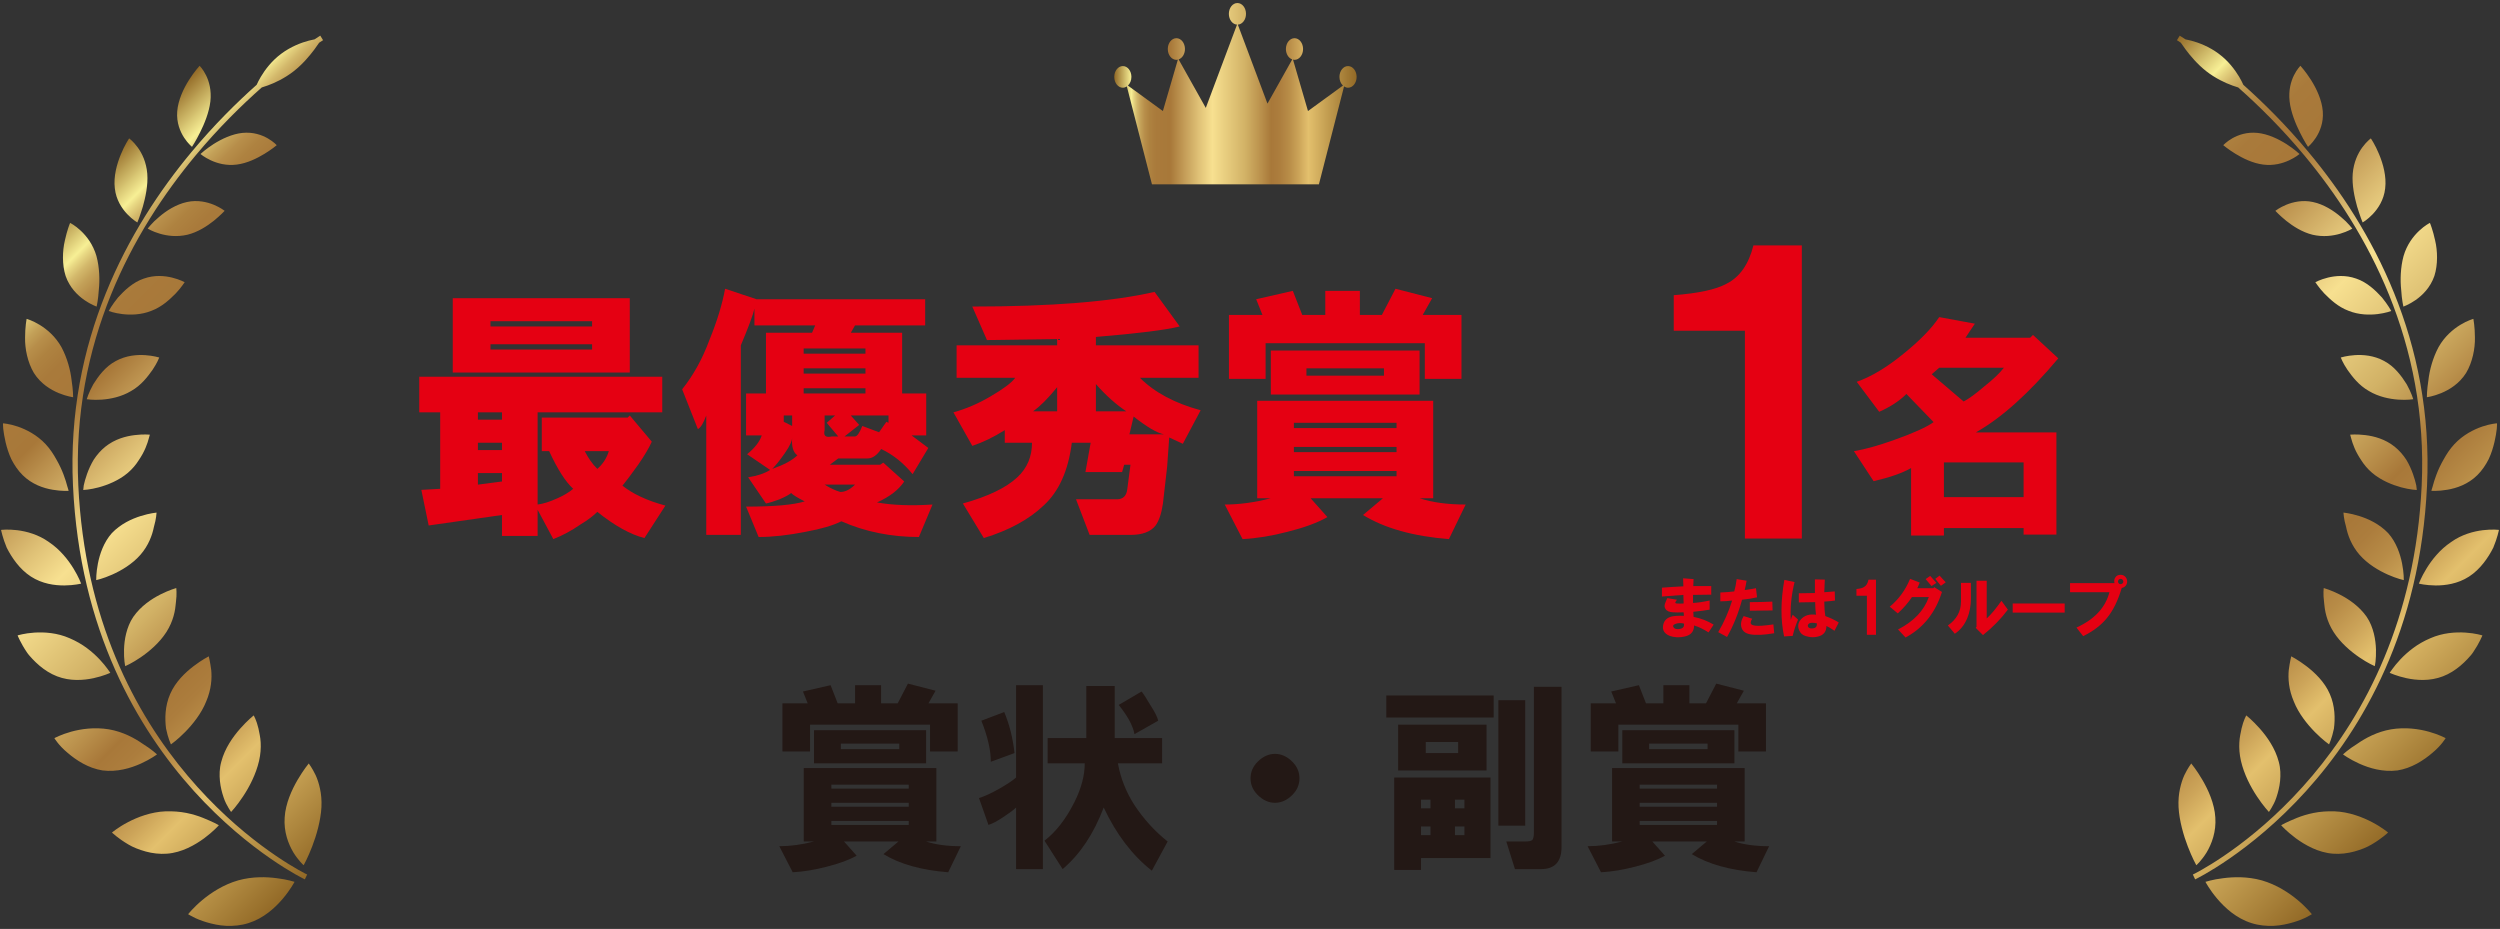 <?xml version="1.0" encoding="utf-8"?>
<!-- Generator: Adobe Illustrator 28.3.0, SVG Export Plug-In . SVG Version: 6.00 Build 0)  -->
<svg version="1.1" xmlns="http://www.w3.org/2000/svg" xmlns:xlink="http://www.w3.org/1999/xlink" x="0px" y="0px"
	 viewBox="0 0 401 149" style="enable-background:new 0 0 401 149;" xml:space="preserve">
<rect x="0" y="0" width="401" height="149" fill="#333333" stroke="none"/>
<style type="text/css">
	.st0{fill:url(#SVGID_1_);}
	.st1{fill:url(#SVGID_00000170258413665298411920000012537929858493690006_);}
	.st2{fill:url(#SVGID_00000174584425089523939380000008786681077199220368_);}
	.st3{fill:#E50012;}
	.st4{fill:#231815;}
</style>
<linearGradient id="SVGID_1_" gradientUnits="userSpaceOnUse" x1="3.584" y1="38.987" x2="77.271" y2="112.674">
	<stop  offset="0" style="stop-color:#926926"/>
	<stop  offset="0.071" style="stop-color:#F7EF95"/>
	<stop  offset="0.081" style="stop-color:#E6D581"/>
	<stop  offset="0.094" style="stop-color:#D3B86B"/>
	<stop  offset="0.109" style="stop-color:#C3A158"/>
	<stop  offset="0.126" style="stop-color:#B78E4A"/>
	<stop  offset="0.146" style="stop-color:#AE8240"/>
	<stop  offset="0.173" style="stop-color:#A97A3B"/>
	<stop  offset="0.231" style="stop-color:#A87839"/>
	<stop  offset="0.35" style="stop-color:#E0C277"/>
	<stop  offset="0.405" style="stop-color:#F7E090"/>
	<stop  offset="0.54" style="stop-color:#D2B266"/>
	<stop  offset="0.602" style="stop-color:#BB924D"/>
	<stop  offset="0.648" style="stop-color:#A87839"/>
	<stop  offset="0.68" style="stop-color:#AC7D3D"/>
	<stop  offset="0.72" style="stop-color:#B88C47"/>
	<stop  offset="0.762" style="stop-color:#CCA459"/>
	<stop  offset="0.801" style="stop-color:#E3C06D"/>
	<stop  offset="1" style="stop-color:#926926"/>
</linearGradient>
<path class="st0" d="M46.47,141.236c0.493,0.134,0.775,0.209,0.775,0.209s-0.641,1.237-1.882,2.707
	c-1.245,1.462-3.061,3.146-5.509,3.914c-1.19,0.376-2.411,0.487-3.575,0.438c-1.149-0.057-2.195-0.294-3.113-0.563
	c-0.915-0.27-1.678-0.586-2.182-0.855c-0.516-0.261-0.808-0.446-0.808-0.446s0.829-1.065,2.254-2.254
	c1.427-1.195,3.422-2.496,5.784-3.177c2.328-0.644,4.57-0.564,6.232-0.339C45.287,140.973,45.986,141.112,46.47,141.236z
	 M50.627,124.332c-0.551-1.155-1.105-1.869-1.105-1.869s-0.86,1.039-1.79,2.631c-0.925,1.592-1.933,3.771-2.071,6.028
	c-0.162,2.297,0.586,4.238,1.391,5.598c0.406,0.665,0.825,1.179,1.136,1.536c0.312,0.359,0.523,0.526,0.523,0.526
	s0.679-1.218,1.357-2.994c0.687-1.772,1.37-4.134,1.492-6.318c0.054-1.125-0.046-2.107-0.228-2.944
	C51.153,125.673,50.898,124.918,50.627,124.332z M35.105,132.373c0,0-0.247-0.154-0.692-0.375c-0.443-0.222-1.099-0.496-1.848-0.812
	c-0.762-0.304-1.674-0.598-2.693-0.796c-1.011-0.207-2.172-0.283-3.313-0.255c-2.319,0.092-4.481,0.919-6.052,1.747
	c-1.572,0.824-2.549,1.658-2.549,1.658s0.988,0.947,2.571,1.878c0.773,0.481,1.786,0.871,2.847,1.167
	c1.071,0.287,2.232,0.441,3.422,0.346c2.37-0.179,4.497-1.402,5.955-2.472C34.224,133.368,35.105,132.373,35.105,132.373z
	 M35.853,127.864c0.242,0.764,0.57,1.337,0.809,1.744c0.241,0.406,0.409,0.631,0.409,0.631s0.912-0.967,1.913-2.487
	c1.018-1.534,2.069-3.542,2.569-5.702c0.244-1.075,0.306-2.061,0.259-2.932c-0.038-0.879-0.227-1.606-0.359-2.28
	c-0.302-1.313-0.76-2.087-0.76-2.087s-1.005,0.801-2.166,2.115c-1.159,1.317-2.473,3.154-3.038,5.33
	c-0.304,1.105-0.3,2.109-0.212,3.077C35.373,126.231,35.598,127.115,35.853,127.864z M22.575,122.488
	c1.592-0.719,2.604-1.479,2.604-1.479s-0.83-0.805-2.245-1.674c-1.324-0.929-3.205-1.963-5.472-2.351
	c-2.289-0.374-4.44-0.065-6.053,0.381c-1.618,0.447-2.687,1.036-2.687,1.036s0.68,1.161,2.109,2.342
	c1.39,1.2,3.357,2.486,5.622,2.835C18.808,123.871,20.985,123.203,22.575,122.488z M27.421,119.399c0,0,1.038-0.726,2.254-1.963
	c1.218-1.234,2.621-2.972,3.385-4.889c0.855-1.979,0.949-3.78,0.82-5.085c-0.166-1.285-0.395-2.187-0.395-2.187
	s-1.088,0.552-2.424,1.571c-1.339,1.025-2.93,2.53-3.76,4.46c-0.855,1.938-0.873,3.999-0.664,5.566
	C26.936,118.38,27.421,119.399,27.421,119.399z M14.986,108.785c1.619-0.35,2.712-0.866,2.712-0.866s-0.173-0.235-0.451-0.63
	c-0.285-0.392-0.71-0.929-1.264-1.516c-0.554-0.588-1.241-1.226-2.049-1.823c-0.8-0.6-1.756-1.149-2.765-1.577
	c-1.969-0.873-4.055-1.008-5.649-0.903c-1.596,0.102-2.698,0.452-2.698,0.452s0.489,1.234,1.481,2.696
	c0.237,0.367,0.581,0.729,0.917,1.097c0.346,0.366,0.724,0.729,1.131,1.072c0.815,0.687,1.754,1.294,2.801,1.696
	C11.247,109.289,13.378,109.126,14.986,108.785z M20.092,106.85c0,0,1.098-0.473,2.462-1.406c1.375-0.937,3.029-2.329,4.135-4.061
	c0.553-0.867,0.916-1.734,1.148-2.547c0.115-0.407,0.199-0.8,0.257-1.172c0.066-0.376,0.07-0.717,0.124-1.06
	c0.183-1.354,0.053-2.282,0.053-2.282s-1.115,0.309-2.533,1.025c-1.419,0.72-3.142,1.853-4.358,3.598
	c-0.583,0.862-0.915,1.772-1.147,2.677c-0.224,0.902-0.317,1.787-0.339,2.565c-0.024,0.778,0.021,1.448,0.072,1.921
	C20.01,106.584,20.092,106.85,20.092,106.85z M4.955,92.477c1.815,1.178,3.834,1.441,5.395,1.43
	c1.561-0.013,2.664-0.295,2.664-0.295s-1.556-4.256-5.166-6.664c-1.684-1.213-3.594-1.719-5.094-1.904
	c-1.498-0.187-2.582-0.046-2.582-0.046s0.239,1.267,0.905,2.849C1.874,89.424,3.138,91.3,4.955,92.477z M22.516,89.001
	c1.313-1.5,1.907-3.172,2.17-4.474c0.391-1.335,0.425-2.307,0.425-2.307s-1.09,0.099-2.528,0.549
	c-1.438,0.451-3.233,1.26-4.654,2.756c-2.604,2.943-2.497,7.529-2.497,7.529s1.113-0.241,2.555-0.882
	C19.429,91.531,21.203,90.498,22.516,89.001z M0.896,70.933c0.206,0.855,0.489,1.805,0.925,2.726
	c0.468,0.919,1.062,1.81,1.813,2.552c1.501,1.485,3.331,2.095,4.83,2.346c1.478,0.253,2.548,0.168,2.548,0.168
	s-0.068-0.281-0.223-0.744c-0.123-0.466-0.311-1.119-0.596-1.863c-0.284-0.745-0.662-1.583-1.153-2.425
	c-0.459-0.841-1.011-1.687-1.715-2.441c-1.401-1.51-3.135-2.368-4.468-2.827c-1.349-0.463-2.377-0.522-2.377-0.522
	s-0.008,0.329,0.038,0.872C0.58,69.318,0.693,70.077,0.896,70.933z M13.351,78.595c0,0,1.073-0.043,2.493-0.426
	c1.398-0.382,3.218-1.093,4.671-2.331c0.726-0.619,1.292-1.311,1.729-2.001c0.469-0.688,0.838-1.371,1.094-1.98
	c0.262-0.609,0.424-1.142,0.525-1.526c0.109-0.39,0.171-0.612,0.171-0.612s-1.025-0.102-2.436,0.072
	c-1.428,0.174-3.172,0.637-4.69,1.848c-0.755,0.605-1.386,1.341-1.882,2.108c-0.464,0.768-0.81,1.565-1.068,2.284
	c-0.256,0.72-0.427,1.363-0.525,1.824C13.366,78.315,13.351,78.595,13.351,78.595z M9.432,63.057
	c1.297,0.534,2.299,0.656,2.299,0.656s0.003-1.148-0.246-2.718c-0.169-1.555-0.693-3.573-1.622-5.3
	c-0.962-1.734-2.349-2.888-3.506-3.592c-1.157-0.706-2.088-0.957-2.088-0.957s-0.245,1.285-0.247,3.016
	c-0.035,1.722,0.384,3.934,1.414,5.659C6.532,61.563,8.142,62.522,9.432,63.057z M14.965,61.638
	c-0.738,1.317-1.054,2.397-1.054,2.397s0.998,0.163,2.39,0.066c1.4-0.095,3.168-0.446,4.734-1.386
	c1.637-0.929,2.642-2.287,3.424-3.381c0.75-1.1,1.082-1.989,1.082-1.989s-0.92-0.291-2.24-0.38
	c-1.323-0.087-3.048,0.034-4.709,0.932C16.901,58.785,15.782,60.336,14.965,61.638z M13.524,48.12
	c1.081,0.753,1.977,1.055,1.977,1.055s0.256-1.114,0.35-2.689c0.17-1.542,0.116-3.592-0.38-5.418
	c-0.532-1.84-1.576-3.183-2.503-4.052c-0.913-0.866-1.722-1.262-1.722-1.262s-0.134,0.287-0.295,0.793
	c-0.166,0.505-0.375,1.215-0.551,2.044c-0.386,1.639-0.462,3.834,0.127,5.679C11.183,46.149,12.448,47.365,13.524,48.12z
	 M24.283,49.855c1.708-0.637,2.932-1.816,3.897-2.781c0.463-0.489,0.821-0.941,1.061-1.272c0.241-0.342,0.379-0.537,0.379-0.537
	s-0.792-0.434-2.006-0.736c-1.205-0.295-2.826-0.451-4.549,0.157c-1.754,0.592-3.117,1.913-4.144,3.043
	c-0.95,1.161-1.482,2.154-1.482,2.154s0.881,0.34,2.187,0.496C20.932,50.538,22.648,50.515,24.283,49.855z M20.413,34.354
	c0.851,0.896,1.621,1.327,1.621,1.327s0.1-0.259,0.278-0.713c0.156-0.455,0.378-1.089,0.605-1.829
	c0.419-1.5,0.846-3.435,0.707-5.281c-0.158-1.86-0.836-3.252-1.537-4.214c-0.691-0.955-1.37-1.444-1.37-1.444
	s-0.708,1.024-1.332,2.563c-0.637,1.527-1.198,3.55-0.968,5.442C18.616,32.075,19.571,33.462,20.413,34.354z M36.033,33.817
	c0,0-0.656-0.523-1.73-0.968c-1.068-0.437-2.602-0.822-4.312-0.444c-1.727,0.366-3.337,1.411-4.473,2.393
	c-0.583,0.481-1.044,0.948-1.348,1.298c-0.309,0.363-0.483,0.569-0.483,0.569s0.748,0.466,1.926,0.813
	c1.182,0.352,2.754,0.57,4.459,0.171c1.676-0.417,3.144-1.379,4.218-2.231C35.345,34.559,36.033,33.817,36.033,33.817z
	 M30.796,23.552c0,0,0.631-0.948,1.309-2.332c0.685-1.379,1.435-3.189,1.641-4.962c0.198-1.778-0.207-3.19-0.695-4.178
	c-0.482-0.984-1.036-1.525-1.036-1.525s-0.833,0.9-1.701,2.272c-0.87,1.369-1.75,3.225-1.889,5.042
	c-0.137,1.821,0.484,3.251,1.104,4.211C30.156,23.043,30.796,23.552,30.796,23.552z M44.387,23.291c0,0-2.058-2.299-5.468-1.976
	c-1.705,0.167-3.412,1.001-4.679,1.805c-1.262,0.811-2.081,1.583-2.081,1.583s2.49,2.141,5.827,1.694
	c1.676-0.212,3.251-1.003,4.436-1.722C43.603,23.954,44.387,23.291,44.387,23.291z M48.887,140.085
	c-3.771-1.967-34.296-19.134-36.326-62.222c-1.083-22.96,8.721-40.804,18.817-52.93c3.677-4.416,7.379-8.048,10.614-10.908
	c0.278-0.083,0.584-0.181,0.933-0.308c1.203-0.436,2.732-1.161,4.177-2.284c1.44-1.128,2.541-2.455,3.321-3.491
	c0.321-0.43,0.569-0.79,0.769-1.088c0.054-0.035,0.126-0.084,0.172-0.114c0.301-0.197,0.457-0.292,0.458-0.293l-0.449-0.731
	c-0.004,0.003-0.339,0.211-0.913,0.595c-0.271,0.051-0.573,0.116-0.913,0.206c-1.246,0.33-2.899,0.961-4.426,2.098
	c-1.532,1.133-2.608,2.57-3.284,3.707c-0.302,0.505-0.514,0.938-0.668,1.282c-3.201,2.85-6.838,6.442-10.45,10.78
	c-10.182,12.226-20.11,30.283-19.013,53.52c1.093,23.205,10.384,39.005,19.401,48.981c9.018,9.978,17.756,14.149,17.79,14.166
	l0.369-0.775l0,0C49.265,140.275,49.138,140.215,48.887,140.085z"/>
<linearGradient id="SVGID_00000172435618849504048700000013644314390123754140_" gradientUnits="userSpaceOnUse" x1="320.042" y1="35.3" x2="401.103" y2="116.361">
	<stop  offset="0" style="stop-color:#926926"/>
	<stop  offset="0.071" style="stop-color:#F7EF95"/>
	<stop  offset="0.081" style="stop-color:#E6D581"/>
	<stop  offset="0.094" style="stop-color:#D3B86B"/>
	<stop  offset="0.109" style="stop-color:#C3A158"/>
	<stop  offset="0.126" style="stop-color:#B78E4A"/>
	<stop  offset="0.146" style="stop-color:#AE8240"/>
	<stop  offset="0.173" style="stop-color:#A97A3B"/>
	<stop  offset="0.231" style="stop-color:#A87839"/>
	<stop  offset="0.35" style="stop-color:#E0C277"/>
	<stop  offset="0.405" style="stop-color:#F7E090"/>
	<stop  offset="0.54" style="stop-color:#D2B266"/>
	<stop  offset="0.602" style="stop-color:#BB924D"/>
	<stop  offset="0.648" style="stop-color:#A87839"/>
	<stop  offset="0.68" style="stop-color:#AC7D3D"/>
	<stop  offset="0.72" style="stop-color:#B88C47"/>
	<stop  offset="0.762" style="stop-color:#CCA459"/>
	<stop  offset="0.801" style="stop-color:#E3C06D"/>
	<stop  offset="1" style="stop-color:#926926"/>
</linearGradient>
<path style="fill:url(#SVGID_00000172435618849504048700000013644314390123754140_);" d="M370.824,146.64
	c0,0-0.292,0.185-0.808,0.446c-0.504,0.269-1.267,0.585-2.183,0.855c-0.919,0.269-1.965,0.505-3.113,0.563
	c-1.163,0.049-2.384-0.062-3.575-0.438c-2.448-0.767-4.265-2.452-5.509-3.914c-1.241-1.469-1.882-2.707-1.882-2.707
	s0.282-0.075,0.775-0.209c0.484-0.124,1.183-0.263,2.025-0.366c1.662-0.224,3.903-0.305,6.231,0.339
	c2.362,0.681,4.357,1.982,5.784,3.177C369.995,145.575,370.824,146.64,370.824,146.64z M352.812,138.256
	c0.31-0.357,0.73-0.871,1.136-1.536c0.806-1.359,1.553-3.301,1.391-5.598c-0.139-2.257-1.146-4.436-2.071-6.028
	c-0.93-1.592-1.79-2.631-1.79-2.631s-0.554,0.714-1.105,1.869c-0.271,0.585-0.526,1.341-0.706,2.194
	c-0.182,0.836-0.282,1.819-0.228,2.944c0.122,2.184,0.805,4.546,1.492,6.318c0.678,1.776,1.357,2.994,1.357,2.994
	S352.499,138.615,352.812,138.256z M374.443,130.135c-1.141-0.029-2.302,0.047-3.313,0.255c-1.019,0.198-1.931,0.492-2.693,0.796
	c-0.75,0.316-1.405,0.591-1.849,0.812c-0.445,0.221-0.692,0.375-0.692,0.375s0.881,0.995,2.355,2.085
	c1.457,1.07,3.584,2.293,5.954,2.472c1.19,0.095,2.351-0.059,3.422-0.346c1.061-0.296,2.074-0.686,2.846-1.167
	c1.584-0.931,2.572-1.878,2.572-1.878s-0.977-0.834-2.549-1.658C378.924,131.054,376.762,130.226,374.443,130.135z M360.307,114.75
	c0,0-0.457,0.774-0.759,2.087c-0.133,0.675-0.321,1.402-0.359,2.28c-0.046,0.871,0.014,1.857,0.259,2.932
	c0.501,2.16,1.552,4.168,2.57,5.702c1,1.52,1.912,2.487,1.912,2.487s0.168-0.224,0.409-0.631c0.239-0.407,0.566-0.981,0.809-1.744
	c0.255-0.75,0.48-1.633,0.577-2.592c0.087-0.967,0.091-1.972-0.212-3.077c-0.565-2.176-1.879-4.013-3.038-5.33
	C361.312,115.551,360.307,114.75,360.307,114.75z M383.538,116.984c-2.268,0.388-4.149,1.422-5.472,2.351
	c-1.415,0.869-2.245,1.674-2.245,1.674s1.012,0.76,2.605,1.479c1.59,0.716,3.766,1.383,6.122,1.091
	c2.266-0.349,4.232-1.636,5.623-2.835c1.428-1.181,2.108-2.342,2.108-2.342s-1.07-0.589-2.687-1.036
	C387.978,116.918,385.827,116.61,383.538,116.984z M369.938,106.846c-1.336-1.019-2.424-1.571-2.424-1.571s-0.229,0.903-0.395,2.187
	c-0.129,1.306-0.034,3.106,0.82,5.085c0.764,1.917,2.166,3.654,3.384,4.889c1.217,1.237,2.255,1.963,2.255,1.963
	s0.486-1.019,0.783-2.527c0.21-1.567,0.192-3.627-0.663-5.566C372.869,109.376,371.277,107.871,369.938,106.846z M389.83,102.372
	c-1.01,0.428-1.965,0.978-2.765,1.577c-0.808,0.597-1.494,1.235-2.049,1.823c-0.554,0.587-0.979,1.124-1.264,1.516
	c-0.277,0.395-0.451,0.63-0.451,0.63s1.093,0.516,2.712,0.866c1.608,0.341,3.739,0.504,5.834-0.302
	c1.048-0.402,1.985-1.009,2.801-1.696c0.407-0.343,0.785-0.706,1.131-1.072c0.336-0.368,0.68-0.73,0.917-1.097
	c0.992-1.462,1.481-2.696,1.481-2.696s-1.102-0.35-2.698-0.452C393.886,101.364,391.799,101.5,389.83,102.372z M378.446,105.444
	c1.364,0.933,2.462,1.406,2.462,1.406s0.083-0.265,0.126-0.743c0.051-0.473,0.096-1.143,0.072-1.921
	c-0.022-0.778-0.115-1.663-0.339-2.565c-0.233-0.905-0.564-1.815-1.147-2.677c-1.216-1.745-2.939-2.878-4.358-3.598
	c-1.419-0.716-2.534-1.025-2.534-1.025s-0.129,0.928,0.054,2.282c0.054,0.343,0.058,0.684,0.124,1.06
	c0.058,0.373,0.142,0.766,0.257,1.172c0.232,0.813,0.595,1.68,1.148,2.547C375.417,103.114,377.071,104.506,378.446,105.444z
	 M398.246,85.044c-1.5,0.184-3.409,0.691-5.094,1.904c-3.61,2.408-5.166,6.664-5.166,6.664s1.102,0.282,2.663,0.295
	c1.561,0.012,3.58-0.252,5.396-1.43c1.817-1.177,3.081-3.053,3.879-4.63c0.665-1.582,0.904-2.849,0.904-2.849
	S399.745,84.857,398.246,85.044z M385.568,93.053c0,0,0.108-4.586-2.496-7.529c-1.421-1.496-3.216-2.305-4.654-2.756
	c-1.438-0.45-2.527-0.549-2.527-0.549s0.033,0.972,0.424,2.307c0.262,1.302,0.856,2.974,2.169,4.474
	c1.314,1.497,3.088,2.53,4.529,3.17C384.455,92.812,385.568,93.053,385.568,93.053z M391.96,73.692
	c-0.491,0.842-0.869,1.68-1.153,2.425c-0.285,0.744-0.474,1.397-0.596,1.863c-0.154,0.463-0.223,0.744-0.223,0.744
	s1.07,0.085,2.548-0.168c1.498-0.251,3.329-0.861,4.83-2.346c0.751-0.742,1.345-1.632,1.813-2.552
	c0.436-0.92,0.719-1.871,0.926-2.726c0.203-0.855,0.316-1.615,0.379-2.159c0.045-0.544,0.037-0.872,0.037-0.872
	s-1.028,0.059-2.377,0.522c-1.334,0.459-3.066,1.317-4.468,2.827C392.971,72.005,392.42,72.852,391.96,73.692z M387.567,77.855
	c-0.097-0.461-0.268-1.104-0.525-1.824c-0.258-0.719-0.604-1.517-1.068-2.284c-0.496-0.767-1.127-1.502-1.882-2.108
	c-1.518-1.211-3.263-1.674-4.69-1.848c-1.411-0.174-2.436-0.072-2.436-0.072s0.061,0.222,0.17,0.612
	c0.101,0.384,0.264,0.917,0.525,1.526c0.257,0.609,0.625,1.292,1.094,1.98c0.437,0.689,1.004,1.382,1.729,2.001
	c1.453,1.238,3.273,1.949,4.671,2.331c1.419,0.382,2.493,0.426,2.493,0.426S387.634,78.315,387.567,77.855z M389.269,63.713
	c0,0,1.002-0.121,2.299-0.656c1.29-0.535,2.901-1.495,3.996-3.236c1.031-1.725,1.449-3.937,1.414-5.659
	c-0.002-1.731-0.247-3.016-0.247-3.016s-0.931,0.25-2.089,0.957c-1.157,0.705-2.544,1.859-3.506,3.592
	c-0.928,1.727-1.453,3.745-1.622,5.3C389.266,62.565,389.269,63.713,389.269,63.713z M382.408,57.897
	c-1.66-0.898-3.386-1.019-4.708-0.932c-1.321,0.089-2.241,0.38-2.241,0.38s0.332,0.889,1.082,1.989
	c0.782,1.094,1.787,2.452,3.424,3.381c1.566,0.94,3.335,1.291,4.734,1.386c1.393,0.097,2.39-0.066,2.39-0.066
	s-0.317-1.079-1.055-2.397C385.217,60.336,384.1,58.785,382.408,57.897z M385.499,49.175c0,0,0.897-0.302,1.977-1.055
	c1.076-0.754,2.341-1.971,2.997-3.851c0.589-1.845,0.513-4.041,0.127-5.679c-0.175-0.829-0.385-1.54-0.551-2.044
	c-0.16-0.507-0.294-0.793-0.294-0.793s-0.809,0.396-1.722,1.262c-0.927,0.87-1.971,2.212-2.503,4.052
	c-0.495,1.826-0.55,3.876-0.38,5.418C385.243,48.061,385.499,49.175,385.499,49.175z M377.935,44.686
	c-1.723-0.608-3.344-0.452-4.549-0.157c-1.214,0.302-2.006,0.736-2.006,0.736s0.138,0.195,0.379,0.537
	c0.239,0.331,0.597,0.783,1.061,1.272c0.964,0.965,2.188,2.144,3.896,2.781c1.635,0.66,3.352,0.682,4.657,0.524
	c1.306-0.156,2.187-0.496,2.187-0.496s-0.532-0.993-1.482-2.154C381.053,46.599,379.689,45.278,377.935,44.686z M378.687,34.968
	c0.178,0.454,0.279,0.713,0.279,0.713s0.77-0.431,1.621-1.327c0.842-0.892,1.797-2.279,1.996-4.15
	c0.23-1.892-0.33-3.914-0.968-5.442c-0.624-1.539-1.332-2.563-1.332-2.563s-0.679,0.49-1.37,1.444
	c-0.701,0.962-1.379,2.354-1.537,4.214c-0.139,1.845,0.288,3.781,0.707,5.281C378.309,33.879,378.531,34.513,378.687,34.968z
	 M375.483,34.799c-1.136-0.982-2.746-2.028-4.474-2.393c-1.71-0.378-3.245,0.007-4.312,0.444c-1.075,0.445-1.73,0.968-1.73,0.968
	s0.688,0.742,1.745,1.602c1.074,0.853,2.541,1.814,4.218,2.231c1.704,0.398,3.276,0.181,4.459-0.171
	c1.177-0.347,1.925-0.813,1.925-0.813s-0.175-0.206-0.483-0.569C376.527,35.746,376.066,35.28,375.483,34.799z M368.895,21.22
	c0.678,1.384,1.309,2.332,1.309,2.332s0.64-0.509,1.268-1.472c0.62-0.96,1.242-2.39,1.105-4.211c-0.139-1.817-1.02-3.673-1.89-5.042
	c-0.868-1.372-1.701-2.272-1.701-2.272s-0.554,0.541-1.037,1.525c-0.488,0.988-0.893,2.4-0.695,4.178
	C367.46,18.031,368.21,19.841,368.895,21.22z M362.081,21.315c-3.411-0.324-5.468,1.976-5.468,1.976s0.784,0.663,1.964,1.384
	c1.186,0.72,2.761,1.51,4.437,1.722c3.338,0.447,5.827-1.694,5.827-1.694s-0.819-0.772-2.081-1.583
	C365.493,22.316,363.786,21.482,362.081,21.315z M369.895,126.884c9.018-9.976,18.308-25.775,19.401-48.981
	c1.096-23.236-8.832-41.294-19.014-53.52c-3.612-4.338-7.249-7.929-10.45-10.779c-0.155-0.344-0.366-0.777-0.668-1.282
	c-0.676-1.138-1.753-2.574-3.284-3.707c-1.527-1.138-3.179-1.769-4.425-2.098c-0.34-0.091-0.643-0.155-0.914-0.206
	c-0.574-0.384-0.909-0.592-0.913-0.595l-0.449,0.731c0.001,0,0.156,0.096,0.457,0.293c0.047,0.03,0.119,0.079,0.172,0.114
	c0.199,0.298,0.448,0.659,0.768,1.088c0.78,1.036,1.882,2.363,3.321,3.491c1.445,1.123,2.974,1.848,4.177,2.284
	c0.35,0.127,0.656,0.225,0.933,0.308c3.235,2.86,6.938,6.493,10.614,10.908c10.095,12.126,19.899,29.97,18.816,52.93
	c-2.03,43.088-32.555,60.255-36.326,62.222c-0.25,0.13-0.377,0.191-0.377,0.191h0l0.37,0.775
	C352.138,141.033,360.876,136.862,369.895,126.884z"/>
<linearGradient id="SVGID_00000073002884536088079350000007378658779743609743_" gradientUnits="userSpaceOnUse" x1="178.723" y1="15.029" x2="217.601" y2="15.029">
	<stop  offset="0" style="stop-color:#926926"/>
	<stop  offset="0.071" style="stop-color:#F7EF95"/>
	<stop  offset="0.081" style="stop-color:#E6D581"/>
	<stop  offset="0.094" style="stop-color:#D3B86B"/>
	<stop  offset="0.109" style="stop-color:#C3A158"/>
	<stop  offset="0.126" style="stop-color:#B78E4A"/>
	<stop  offset="0.146" style="stop-color:#AE8240"/>
	<stop  offset="0.173" style="stop-color:#A97A3B"/>
	<stop  offset="0.231" style="stop-color:#A87839"/>
	<stop  offset="0.35" style="stop-color:#E0C277"/>
	<stop  offset="0.405" style="stop-color:#F7E090"/>
	<stop  offset="0.54" style="stop-color:#D2B266"/>
	<stop  offset="0.602" style="stop-color:#BB924D"/>
	<stop  offset="0.648" style="stop-color:#A87839"/>
	<stop  offset="0.68" style="stop-color:#AC7D3D"/>
	<stop  offset="0.72" style="stop-color:#B88C47"/>
	<stop  offset="0.762" style="stop-color:#CCA459"/>
	<stop  offset="0.801" style="stop-color:#E3C06D"/>
	<stop  offset="1" style="stop-color:#926926"/>
</linearGradient>
<path style="fill:url(#SVGID_00000073002884536088079350000007378658779743609743_);" d="M216.225,10.598
	c-0.76,0-1.376,0.778-1.376,1.737c0,0.572,0.222,1.076,0.56,1.392l-5.609,4.085L207.4,9.569c0.077,0.017,0.155,0.03,0.236,0.03
	c0.76,0,1.376-0.778,1.376-1.737c0-0.959-0.616-1.737-1.376-1.737c-0.76,0-1.377,0.778-1.377,1.737c0,0.801,0.432,1.468,1.016,1.669
	l-3.972,7.089l-4.753-12.669c0.729-0.045,1.31-0.798,1.31-1.729c0-0.96-0.616-1.737-1.376-1.737c-0.76,0-1.376,0.778-1.376,1.737
	c0,0.931,0.581,1.684,1.31,1.729l-5.011,13.357l-4.358-7.777c0.584-0.201,1.016-0.868,1.016-1.669c0-0.959-0.616-1.737-1.376-1.737
	s-1.376,0.778-1.376,1.737c0,0.96,0.616,1.737,1.376,1.737c0.081,0,0.159-0.013,0.236-0.03l-2.399,8.243l-5.609-4.085
	c0.338-0.316,0.56-0.82,0.56-1.392c0-0.96-0.616-1.737-1.376-1.737s-1.376,0.778-1.376,1.737c0,0.959,0.616,1.737,1.376,1.737
	c0.233,0,0.449-0.08,0.642-0.209l4.032,15.708h4.032h0.024h9.655h9.011h0.668h3.388l4.033-15.708
	c0.192,0.129,0.408,0.209,0.641,0.209c0.76,0,1.376-0.778,1.376-1.737C217.601,11.376,216.985,10.598,216.225,10.598z"/>
<path class="st3" d="M91.944,78.406c-1.232-1.118-2.519-3.134-3.864-6.048h-1.176v-5.376h13.777l0.337-0.337l3.529,4.2
	c-0.449,1.008-1.176,2.242-2.184,3.697c-1.122,1.569-1.962,2.687-2.521,3.361c1.679,1.343,3.974,2.409,6.889,3.192l-3.361,5.208
	c-2.242-0.563-4.763-1.962-7.561-4.2c-0.673,0.671-1.571,1.343-2.689,2.016c-1.457,1.008-2.914,1.789-4.368,2.353l-2.519-4.705v4.2
	H80.52v-3.361l-11.761,1.681l-1.176-5.713l3.024-0.168V66.142h-3.359v-5.713h38.978v5.713H86.233v14.785
	c0.896-0.11,1.958-0.447,3.192-1.008C90.433,79.472,91.273,78.967,91.944,78.406z M72.622,59.758V47.829h28.395v11.929H72.622z
	 M76.656,67.319h3.864v-1.176h-3.864V67.319z M76.656,72.19h3.864v-1.176h-3.864V72.19z M76.656,77.735l3.864-0.505v-1.345h-3.864
	V77.735z M78.672,52.363H94.97v-0.84H78.672V52.363z M78.672,56.061H94.97v-0.84H78.672V56.061z M93.793,72.358
	c0.559,1.12,1.23,2.074,2.016,2.856c0.896-0.782,1.511-1.735,1.848-2.856H93.793z"/>
<path class="st3" d="M146.382,76.053c-1.457-1.789-3.138-3.134-5.042-4.032c-0.671,1.008-1.401,1.513-2.182,1.513h-4.705
	l-1.345,1.008h8.066l0.503-0.337l3.361,3.024c-0.898,1.345-2.353,2.465-4.368,3.361c2.463,0.449,5.433,0.561,8.905,0.337
	l-2.184,5.208c-4.481,0-8.627-0.84-12.434-2.521c-1.343,0.673-3.248,1.232-5.711,1.681c-2.801,0.559-5.322,0.84-7.561,0.84
	l-2.016-4.873c4.479,0,7.615-0.277,9.408-0.84c-1.12-0.559-1.848-1.008-2.184-1.343c-0.226,0.224-0.84,0.561-1.848,1.008
	c-0.898,0.335-1.625,0.561-2.184,0.671l-2.858-4.2c1.455-0.222,2.631-0.615,3.529-1.176l-3.695-2.521
	c1.23-1.008,2.016-2.016,2.351-3.024h-2.519v-6.721h3.192v-9.743h7.392l0.503-1.176h-9.745v-2.689
	c-0.224,1.008-0.952,2.97-2.182,5.881v30.409h-5.545V66.645c-0.449,1.234-0.898,1.962-1.345,2.184l-2.521-6.384
	c1.791-2.238,3.248-4.871,4.368-7.897c1.232-3.024,2.072-5.767,2.521-8.232l5.04,1.681h27.051v4.2H137.14l-0.671,1.176h8.232v9.743
	h3.866v6.721h-2.353l2.687,2.016L146.382,76.053z M127.06,70.174c0,0.561-0.395,1.401-1.176,2.519
	c-0.786,1.122-1.457,1.962-2.016,2.521c1.904-0.671,3.246-1.399,4.032-2.184C127.228,72.583,126.946,71.631,127.06,70.174z
	 M125.715,67.653l1.345,0.673v-1.681h-1.345V67.653z M128.908,56.732h9.913v-0.84h-9.913V56.732z M128.908,59.924h9.913v-0.84
	h-9.913V59.924z M128.908,63.116h9.913v-0.84h-9.913V63.116z M134.452,70.006l-1.848-2.184l1.343-1.176h-1.679v2.353
	c-0.226,0.898,0.168,1.234,1.176,1.008H134.452z M137.14,77.735h-4.871c0.896,0.561,1.735,0.952,2.521,1.176
	C135.571,78.911,136.356,78.518,137.14,77.735z M138.316,68.326l2.689,1.008l1.176-1.681l0.335,0.168v-1.176h-6.048l1.345,1.513
	l-2.353,1.848h1.679C137.476,70.006,137.867,69.447,138.316,68.326z"/>
<path class="st3" d="M192.585,65.806l-2.858,5.376c-0.224-0.11-0.952-0.447-2.184-1.008l-0.335,4.703l-0.673,5.881
	c-0.224,1.567-0.615,2.743-1.174,3.529c-0.786,1.008-2.13,1.511-4.034,1.511h-6.553l-2.184-5.711h6.553
	c1.008,0,1.567-0.559,1.681-1.681l0.503-3.864h-1.008l-0.335,1.176h-5.881l0.84-4.705h-3.024c-0.561,4.481-2.074,7.841-4.537,10.082
	c-2.351,2.238-5.543,3.974-9.577,5.208l-3.361-5.545c4.034-1.118,6.943-2.521,8.737-4.2c1.567-1.455,2.353-3.302,2.353-5.545h-4.368
	v-2.016c-1.793,1.12-3.529,1.962-5.208,2.521l-3.024-5.376c2.016-0.559,3.974-1.401,5.879-2.521c2.126-1.23,3.471-2.24,4.034-3.024
	h-9.41v-5.208h16.129v-1.008l-11.256,0.166l-2.353-5.376c12.657,0,22.402-0.782,29.235-2.351l4.032,5.543
	c-2.242,0.563-6.721,1.122-13.442,1.681v1.345h16.466v5.208h-9.408C185.193,62.95,188.439,64.687,192.585,65.806z M165.703,65.974
	h3.864v-3.866C168.11,63.902,166.821,65.19,165.703,65.974z M175.783,65.974h4.873c-1.679-1.118-3.304-2.575-4.873-4.368V65.974z
	 M181.159,69.669h5.545c-1.12-0.222-2.745-1.176-4.871-2.856L181.159,69.669z"/>
<path class="st3" d="M203.841,79.919h-2.184V64.293h28.227v15.626H227.7c2.016,0.671,4.479,1.008,7.392,1.008l-2.687,5.545
	c-5.713-0.449-10.306-1.739-13.777-3.866l3.192-2.687h-11.595l2.689,3.024c-1.569,0.896-3.697,1.679-6.384,2.353
	c-2.579,0.671-4.986,1.062-7.224,1.176l-2.858-5.545C198.802,80.927,201.264,80.59,203.841,79.919z M221.652,50.516l2.184-4.2
	l5.879,1.513l-1.511,2.687h6.216v10.25h-5.881v-5.713h-25.538v5.713h-5.879v-10.25h5.376l-1.008-2.519l5.879-1.345l1.513,3.864
	h3.695v-3.864h5.545v3.864H221.652z M203.841,63.285v-7.056H227.7v7.056H203.841z M207.539,68.661h16.466v-0.84h-16.466V68.661z
	 M207.539,72.527h16.466v-0.842h-16.466V72.527z M207.539,76.39h16.466v-0.84h-16.466V76.39z M209.554,60.261h12.434v-1.176h-12.434
	V60.261z"/>
<path class="st4" d="M130.567,134.974h-1.645v-11.775h21.271v11.775h-1.647c1.519,0.507,3.377,0.759,5.571,0.759l-2.026,4.178
	c-4.304-0.339-7.767-1.309-10.382-2.912l2.407-2.026h-8.737l2.026,2.278c-1.182,0.675-2.785,1.266-4.811,1.773
	c-1.942,0.507-3.757,0.802-5.445,0.886l-2.152-4.178C126.77,135.734,128.625,135.481,130.567,134.974z M143.989,112.817l1.645-3.166
	l4.431,1.14l-1.138,2.026h4.685v7.723h-4.433v-4.304h-19.245v4.304h-4.431v-7.723h4.052l-0.761-1.9l4.433-1.014l1.14,2.914h2.785
	v-2.914h4.178v2.914H143.989z M130.567,122.44v-5.318h17.979v5.318H130.567z M133.352,126.492h12.408v-0.633h-12.408V126.492z
	 M133.352,129.403h12.408v-0.633h-12.408V129.403z M133.352,132.315h12.408v-0.633h-12.408V132.315z M134.871,120.159h9.37v-0.886
	h-9.37V120.159z"/>
<path class="st4" d="M157.028,128.01c0.844-0.255,1.942-0.759,3.292-1.519c1.182-0.675,2.068-1.266,2.659-1.773v-14.815h4.304
	v29.501h-4.304v-9.875c-0.339,0.339-1.012,0.846-2.026,1.519c-1.012,0.677-1.816,1.098-2.405,1.266L157.028,128.01z
	 M162.727,120.792l-3.799,1.393c0-1.856-0.507-4.052-1.519-6.583l3.671-1.393C161.924,116.236,162.473,118.432,162.727,120.792z
	 M186.403,122.44h-7.09c0.421,2.363,1.307,4.601,2.659,6.709c1.519,2.28,3.292,4.222,5.318,5.825l-2.533,4.685
	c-3.124-2.449-5.697-5.825-7.723-10.13c-1.605,4.222-3.799,7.513-6.585,9.875l-2.912-4.557c1.856-1.435,3.459-3.503,4.811-6.204
	c1.096-2.194,1.645-4.262,1.645-6.204h-5.952v-4.052h6.204v-8.356h4.559v8.356h7.597V122.44z M181.973,117.755
	c-0.255-1.349-1.098-2.912-2.533-4.685l3.671-2.152c0.337,0.423,0.802,1.14,1.393,2.152c0.761,1.182,1.182,2.026,1.266,2.533
	L181.973,117.755z"/>
<path class="st4" d="M204.511,128.77c-1.014,0-1.944-0.421-2.787-1.266c-0.759-0.759-1.138-1.645-1.138-2.659
	c0-1.012,0.379-1.9,1.138-2.659c0.844-0.842,1.773-1.266,2.787-1.266c1.012,0,1.94,0.425,2.785,1.266
	c0.759,0.759,1.138,1.647,1.138,2.659c0,1.014-0.379,1.9-1.138,2.659C206.45,128.349,205.523,128.77,204.511,128.77z"/>
<path class="st4" d="M222.361,115.095v-3.545h17.219v3.545H222.361z M223.628,139.533v-14.815h15.446v12.915h-11.142v1.9H223.628z
	 M224.261,116.236h14.182v7.342h-14.182V116.236z M227.932,129.656h1.519v-1.393h-1.519V129.656z M227.932,133.96h1.519v-1.393
	h-1.519V133.96z M228.692,120.792h5.192v-1.771h-5.192V120.792z M233.377,129.656h1.519v-1.393h-1.519V129.656z M233.377,133.96
	h1.519v-1.393h-1.519V133.96z M240.34,112.31h4.306v20.131h-4.306V112.31z M246.039,133.455v-23.297h4.431v25.702
	c0,2.363-1.098,3.545-3.292,3.545h-4.178l-1.393-4.431h3.04c0.589,0,0.968-0.082,1.138-0.252
	C245.953,134.553,246.039,134.13,246.039,133.455z"/>
<path class="st4" d="M260.219,134.974h-1.645v-11.775h21.271v11.775h-1.647c1.519,0.507,3.377,0.759,5.571,0.759l-2.026,4.178
	c-4.304-0.339-7.767-1.309-10.382-2.912l2.407-2.026h-8.737l2.026,2.278c-1.182,0.675-2.785,1.266-4.811,1.773
	c-1.942,0.507-3.757,0.802-5.445,0.886l-2.152-4.178C256.422,135.734,258.277,135.481,260.219,134.974z M273.641,112.817
	l1.645-3.166l4.431,1.14l-1.138,2.026h4.685v7.723h-4.433v-4.304h-19.245v4.304h-4.431v-7.723h4.052l-0.761-1.9l4.433-1.014
	l1.14,2.914h2.785v-2.914h4.178v2.914H273.641z M260.219,122.44v-5.318h17.979v5.318H260.219z M263.004,126.492h12.408v-0.633
	h-12.408V126.492z M263.004,129.403h12.408v-0.633h-12.408V129.403z M263.004,132.315h12.408v-0.633h-12.408V132.315z
	 M264.523,120.159h9.37v-0.886h-9.37V120.159z"/>
<path class="st3" d="M268.471,53.055v-5.707c3.956-0.303,6.769-0.912,8.444-1.826c2.13-1.062,3.573-3.116,4.336-6.162h7.761v47.017
	h-9.13V53.055H268.471z"/>
<path class="st3" d="M311.052,50.865l5.713,1.054l-1.503,2.254h10.374l0.451-0.451l4.06,3.759
	c-4.713,5.615-9.122,9.575-13.232,11.879h12.931v16.39h-5.262v-1.052h-12.781v1.202h-5.264V75.074
	c-1.405,0.804-3.409,1.505-6.014,2.106l-3.158-4.811c1.806-0.303,3.96-0.904,6.467-1.806c3.106-1.102,5.21-2.054,6.314-2.858
	l-4.361-4.511c-1.104,1.104-2.555,2.056-4.36,2.858l-3.609-4.811c2.306-0.802,4.813-2.304,7.519-4.511
	C307.942,54.624,309.847,52.67,311.052,50.865z M309.847,60.038l5.114,4.36c0.8-0.401,1.902-1.204,3.306-2.407
	c1.403-1.102,2.457-2.106,3.158-3.008h-10.374L309.847,60.038z M311.803,79.735h12.781v-5.563h-12.781V79.735z"/>
<path class="st3" d="M266.575,95.682v-1.419c1.118-0.086,2.262-0.156,3.439-0.214l-0.044-1.289l1.677,0.128l-0.044,1.116
	c0.974,0,1.934,0,2.88,0v1.377c-0.946,0-1.92,0.014-2.922,0.042v1.289c0.687-0.028,1.575-0.156,2.663-0.387v1.461
	c-0.601,0.116-1.475,0.23-2.621,0.345l0.044,0.816c1.174,0.23,2.248,0.645,3.222,1.246l-0.818,1.246
	c-0.802-0.515-1.575-0.888-2.32-1.116c0,0.888-0.429,1.461-1.289,1.717c-0.515,0.144-1.03,0.2-1.547,0.172
	c-0.773-0.058-1.347-0.259-1.717-0.601c-0.403-0.373-0.531-0.846-0.387-1.419c0.142-0.657,0.571-1.088,1.288-1.289
	c0.429-0.114,1.102-0.156,2.02-0.128l-0.044-0.559c-0.715,0.028-1.274,0.028-1.675,0c-0.631-0.028-1.046-0.214-1.246-0.559
	c-0.144-0.228-0.172-0.487-0.086-0.774c0.058-0.2,0.186-0.515,0.387-0.946l1.547,0.258c-0.144,0.2-0.228,0.331-0.257,0.387
	c-0.03,0.114,0.028,0.186,0.17,0.214c0.401,0.03,0.788,0.03,1.16,0l-0.042-1.375C268.838,95.509,267.693,95.595,266.575,95.682z
	 M270.1,100.02c-0.489-0.114-0.932-0.1-1.333,0.044s-0.501,0.343-0.301,0.601c0.172,0.23,0.501,0.301,0.988,0.214
	C269.97,100.794,270.186,100.509,270.1,100.02z"/>
<path class="st3" d="M275.599,101.397c0.946-1.605,1.691-3.294,2.234-5.072c-0.629,0.086-1.26,0.13-1.89,0.13v-1.419
	c0.773-0.028,1.517-0.086,2.234-0.172c0.172-0.629,0.301-1.289,0.387-1.976l1.589,0.258c-0.086,0.515-0.186,1.016-0.301,1.503
	c0.802-0.114,1.403-0.214,1.806-0.301l0.172,1.461c-0.717,0.172-1.519,0.301-2.407,0.387c-0.573,2.148-1.375,4.14-2.407,5.974
	L275.599,101.397z M281.057,99.247c-0.287,0.431-0.331,0.731-0.13,0.904c0.23,0.2,0.787,0.273,1.677,0.214
	c0.743-0.058,1.359-0.128,1.848-0.214l0.128,1.417c-1.633,0.287-2.922,0.345-3.868,0.172c-0.745-0.144-1.202-0.501-1.375-1.074
	s-0.058-1.188,0.343-1.848L281.057,99.247z M280.671,96.583c1.202,0,2.405-0.028,3.609-0.086l0.042,1.419
	c-1.232,0.028-2.449,0.042-3.651,0.042V96.583z"/>
<path class="st3" d="M286.211,93.016l1.633,0.345c-0.515,2.12-0.715,4.14-0.601,6.058c0.086-0.315,0.186-0.587,0.301-0.816
	l0.86,0.773c-0.343,0.802-0.631,1.675-0.86,2.621l-1.375,0.086C285.596,99.419,285.61,96.397,286.211,93.016z M291.283,98.603
	c-0.086-0.659-0.13-1.333-0.13-2.02l-2.621,0.042v-1.461c0.86,0,1.719-0.014,2.579-0.042V92.93l1.589,0.044l-0.086,2.02
	c0.603-0.058,1.16-0.1,1.677-0.13l0.042,1.461c-0.315,0.058-0.888,0.116-1.719,0.172c0,0.888,0.058,1.661,0.172,2.321
	c0.916,0.345,1.633,0.687,2.148,1.032l-0.687,1.331c-0.573-0.401-1.002-0.657-1.288-0.773c0,0.946-0.487,1.519-1.461,1.719
	c-0.487,0.114-0.974,0.114-1.461,0c-0.631-0.114-1.06-0.359-1.289-0.729c-0.459-0.745-0.417-1.433,0.128-2.064
	C289.45,98.704,290.251,98.459,291.283,98.603z M291.412,99.978c-0.287-0.058-0.531-0.086-0.731-0.086
	c-0.315,0-0.529,0.086-0.643,0.258c-0.086,0.142-0.086,0.287,0,0.429c0.114,0.144,0.273,0.214,0.473,0.214
	C291.197,100.824,291.498,100.551,291.412,99.978z"/>
<path class="st3" d="M297.772,95.551v-1.074c0.603-0.056,1.018-0.17,1.246-0.343c0.345-0.2,0.573-0.587,0.687-1.16h1.204v8.851
	h-1.461v-6.274H297.772z"/>
<path class="st3" d="M303.114,97.315c1.431-1.174,2.519-2.665,3.264-4.469l1.547,0.601l-0.387,0.902h2.579l0.128-0.172l1.246,0.773
	c-1.06,3.353-3.008,5.787-5.843,7.304l-1.204-1.289c2.521-1.289,4.168-3.022,4.942-5.198h-2.707
	c-0.601,0.916-1.361,1.789-2.276,2.621L303.114,97.315z M308.872,92.888l0.729-0.515l0.99,1.116l-0.773,0.515L308.872,92.888z
	 M310.419,92.846l0.687-0.517l0.988,1.074l-0.773,0.559L310.419,92.846z"/>
<path class="st3" d="M312.438,100.323c1.403-0.974,2.104-2.25,2.104-3.825v-3.008h1.591v2.535c0,1.146-0.2,2.206-0.603,3.18
	c-0.457,1.06-1.116,1.876-1.976,2.449L312.438,100.323z M316.907,100.707l0.128-0.17v-7.39h1.633v6.058
	c0.687-0.629,1.475-1.575,2.363-2.836l1.032,1.417c-1.118,1.491-2.449,2.852-3.996,4.082L316.907,100.707z"/>
<path class="st3" d="M322.837,96.798h8.336v1.461h-8.336V96.798z"/>
<path class="st3" d="M332.033,93.533h7.132c-0.086-0.345-0.042-0.645,0.128-0.904c0.172-0.285,0.459-0.429,0.86-0.429
	c0.287,0,0.529,0.1,0.731,0.301c0.17,0.172,0.271,0.387,0.301,0.645c0.028,0.287-0.03,0.529-0.172,0.729
	c-0.144,0.23-0.373,0.373-0.687,0.431c-0.601,2.034-1.391,3.637-2.363,4.811c-0.918,1.146-2.192,2.12-3.825,2.922l-1.074-1.375
	c2.894-1.317,4.655-3.208,5.286-5.671h-6.316V93.533z M340.453,93.576c0.086-0.086,0.13-0.186,0.13-0.301s-0.044-0.214-0.13-0.301
	c-0.086-0.086-0.186-0.128-0.301-0.128c-0.114,0-0.214,0.042-0.301,0.128c-0.086,0.086-0.128,0.186-0.128,0.301
	s0.042,0.214,0.128,0.301c0.086,0.086,0.186,0.128,0.301,0.128C340.267,93.704,340.367,93.662,340.453,93.576z"/>
</svg>
